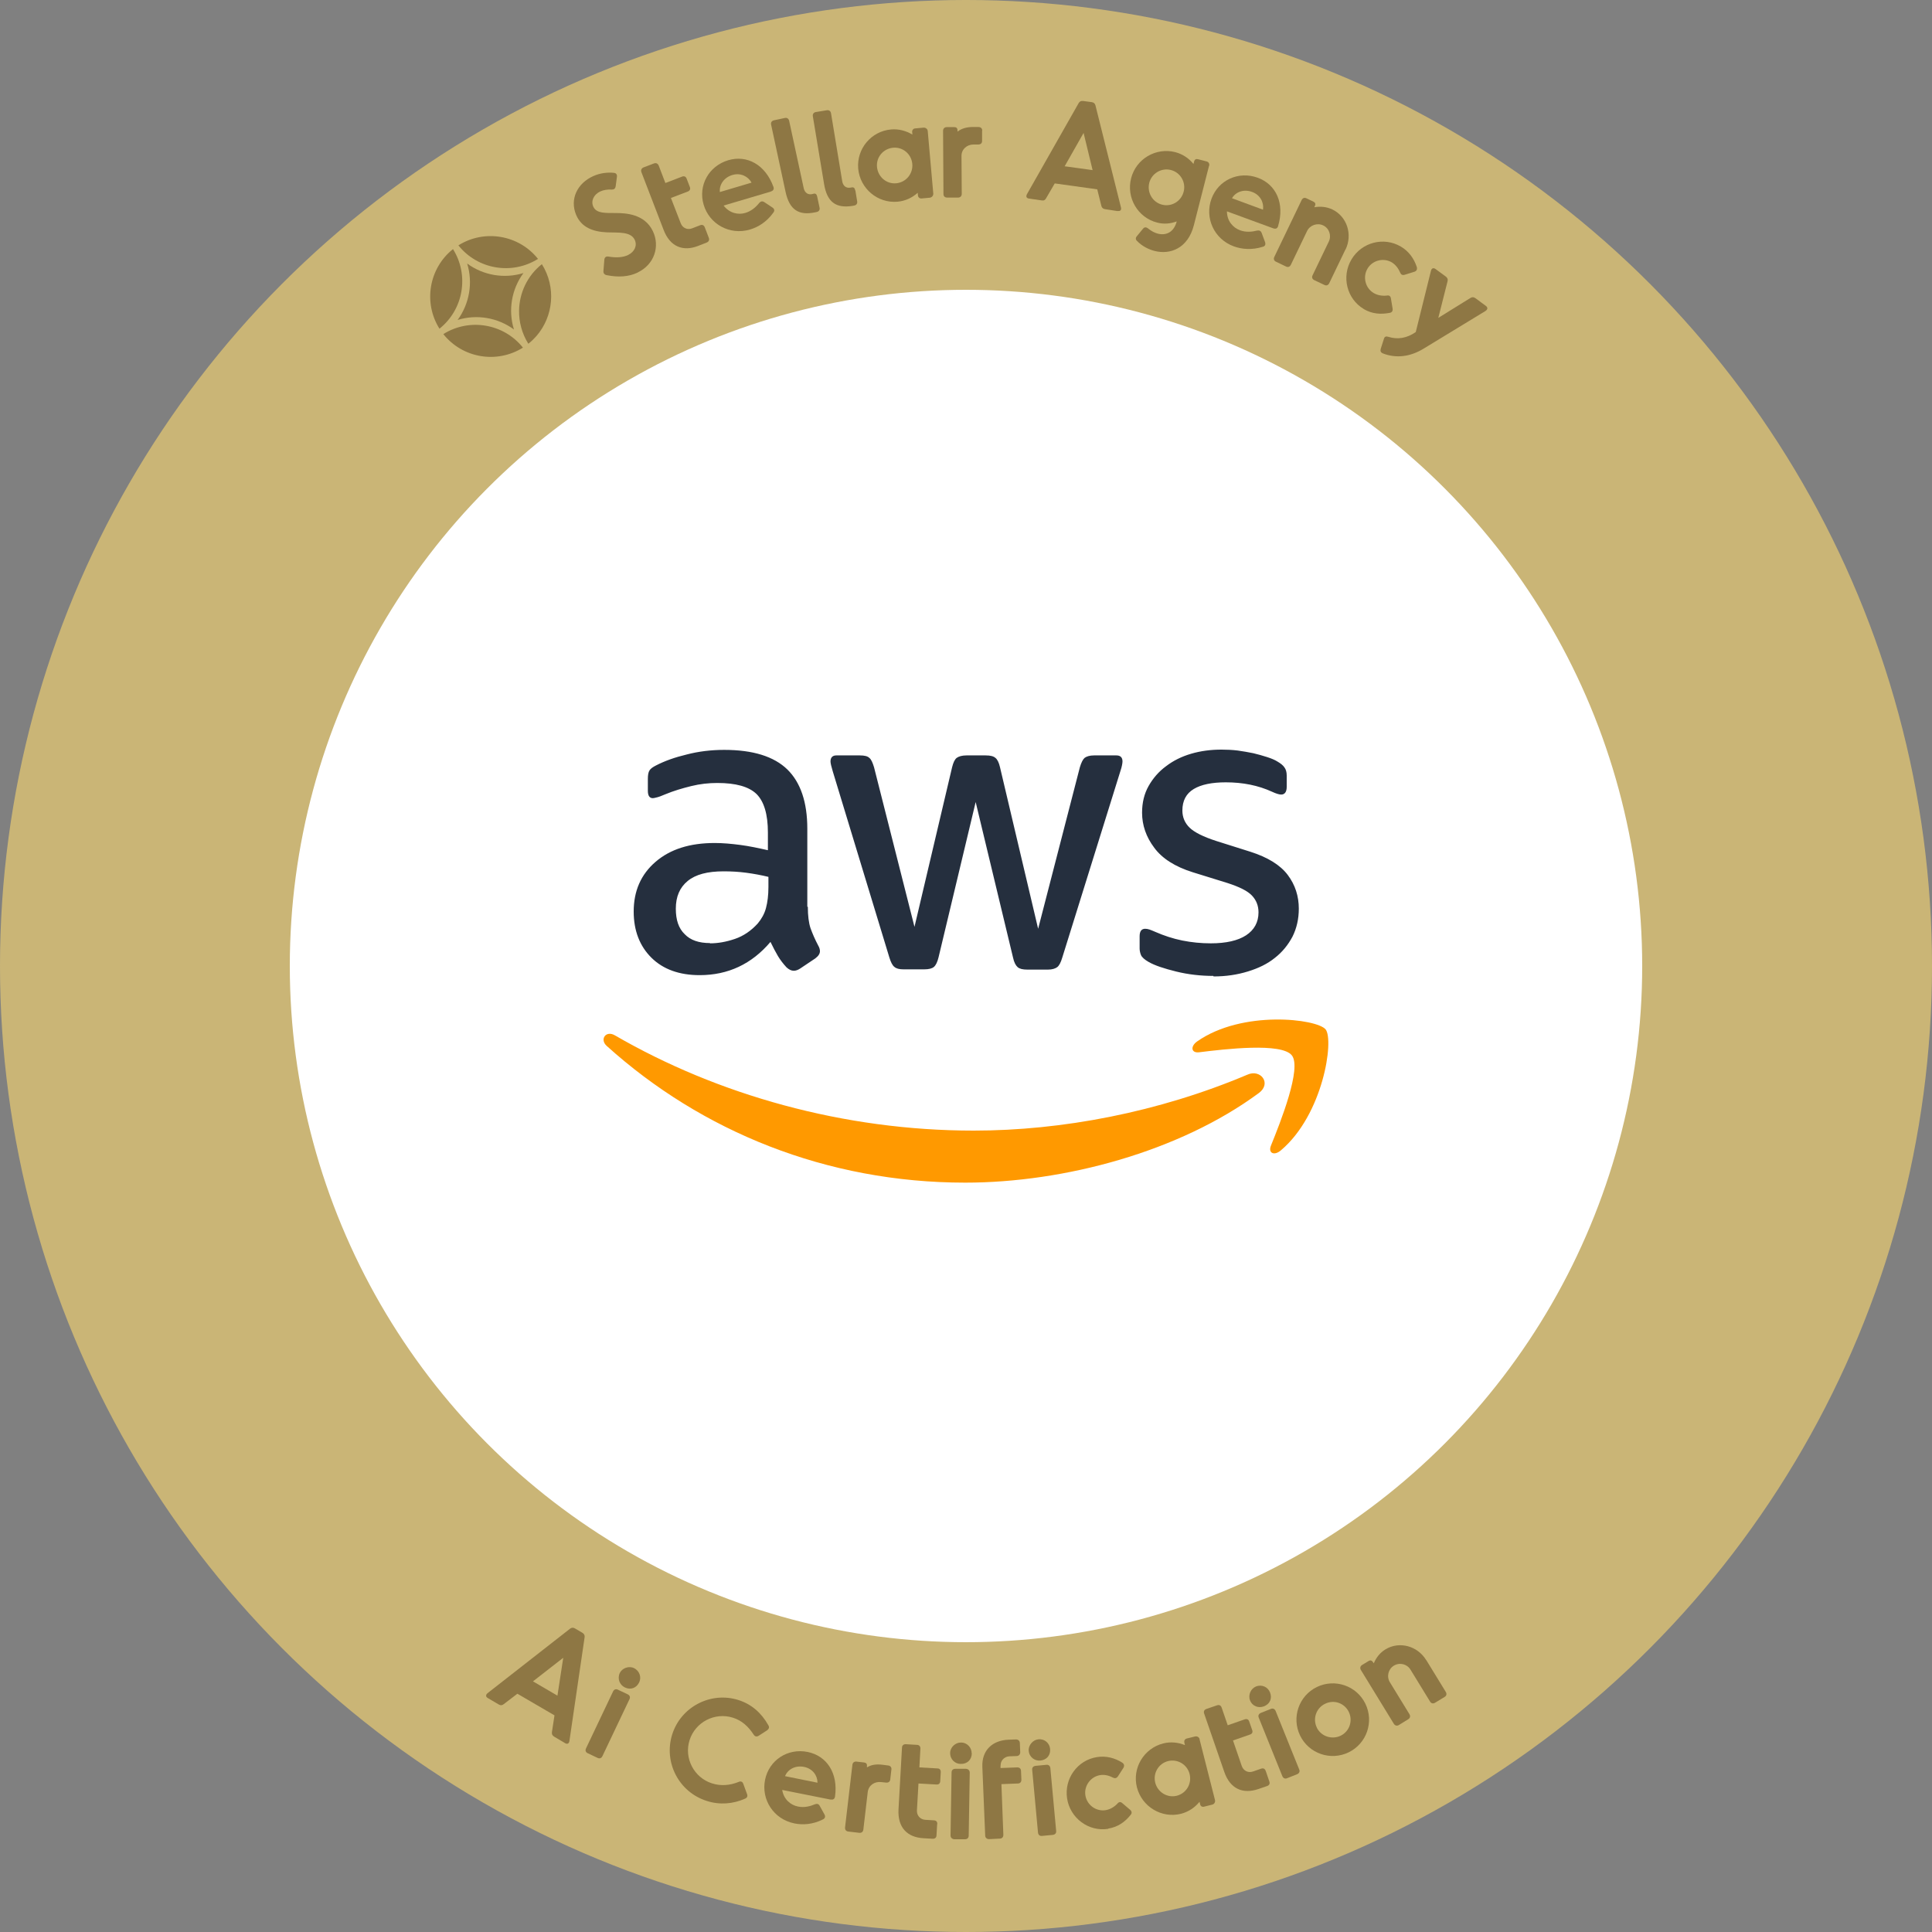 <?xml version="1.0" encoding="UTF-8"?>
<svg id="Layer_1" data-name="Layer 1" xmlns="http://www.w3.org/2000/svg" viewBox="0 0 150 150">
  <rect x="0" y="0" width="150" height="150" fill="#808080" stroke="none"/>
  <defs>
    <style>
      .cls-1 {
        fill: #f90;
        fill-rule: evenodd;
      }

      .cls-2 {
        fill: #252f3e;
      }

      .cls-3 {
        fill: #8e7744;
      }

      .cls-4 {
        fill: #cab576;
      }

      .cls-5 {
        fill: #fff;
      }
    </style>
  </defs>
  <circle class="cls-4" cx="75" cy="75" r="75"/>
  <circle class="cls-5" cx="75" cy="75" r="52.5"/>
  <g>
    <path class="cls-2" d="M62.72,70.4c0,.69.07,1.25.21,1.67.15.41.34.86.6,1.35.09.15.13.3.13.43,0,.19-.11.37-.36.56l-1.18.79c-.17.11-.34.17-.49.17-.19,0-.37-.09-.56-.26-.26-.28-.49-.58-.67-.88-.19-.32-.37-.67-.58-1.1-1.46,1.72-3.29,2.58-5.5,2.58-1.57,0-2.83-.45-3.74-1.35s-1.38-2.1-1.38-3.59c0-1.59.56-2.88,1.7-3.86s2.66-1.46,4.59-1.46c.64,0,1.29.06,1.98.15s1.4.24,2.15.41v-1.37c0-1.42-.3-2.41-.88-2.99-.6-.58-1.61-.86-3.05-.86-.66,0-1.33.07-2.02.24s-1.37.37-2.02.64c-.3.13-.52.21-.66.24s-.22.06-.3.06c-.26,0-.39-.19-.39-.58v-.92c0-.3.04-.52.13-.66s.26-.26.52-.39c.66-.34,1.44-.62,2.36-.84.92-.24,1.89-.36,2.92-.36,2.23,0,3.86.51,4.9,1.52,1.03,1.01,1.55,2.55,1.55,4.6v6.06h.04ZM55.12,73.24c.62,0,1.25-.11,1.93-.34s1.27-.64,1.78-1.2c.3-.36.52-.75.64-1.2s.19-.99.19-1.63v-.79c-.54-.13-1.12-.24-1.72-.32s-1.18-.11-1.76-.11c-1.25,0-2.17.24-2.79.75s-.92,1.22-.92,2.15c0,.88.22,1.53.69,1.98.45.47,1.1.69,1.97.69h0ZM70.15,75.26c-.34,0-.56-.06-.71-.19-.15-.11-.28-.37-.39-.73l-4.4-14.47c-.11-.37-.17-.62-.17-.75,0-.3.15-.47.45-.47h1.83c.36,0,.6.06.73.19.15.11.26.37.37.73l3.14,12.39,2.92-12.39c.09-.37.21-.62.36-.73s.41-.19.75-.19h1.5c.36,0,.6.06.75.19.15.11.28.37.36.73l2.96,12.54,3.24-12.54c.11-.37.24-.62.37-.73.15-.11.39-.19.73-.19h1.74c.3,0,.47.15.47.47,0,.09-.02.19-.04.3-.02.11-.06.26-.13.47l-4.51,14.47c-.11.37-.24.62-.39.73s-.39.19-.71.19h-1.61c-.36,0-.6-.06-.75-.19s-.28-.37-.36-.75l-2.9-12.07-2.88,12.05c-.09.37-.21.62-.36.75s-.41.19-.75.19h-1.61ZM94.2,75.77c-.97,0-1.95-.11-2.88-.34s-1.67-.47-2.15-.75c-.3-.17-.51-.36-.58-.52s-.11-.36-.11-.52v-.95c0-.39.15-.58.43-.58.11,0,.22.02.34.06s.28.11.47.19c.64.28,1.33.51,2.06.66.75.15,1.48.22,2.23.22,1.18,0,2.1-.21,2.73-.62s.97-1.01.97-1.78c0-.52-.17-.95-.51-1.31s-.97-.67-1.89-.97l-2.71-.84c-1.37-.43-2.38-1.07-2.99-1.91-.62-.82-.94-1.74-.94-2.71,0-.79.17-1.48.51-2.08s.79-1.12,1.35-1.53c.56-.43,1.2-.75,1.95-.97s1.53-.32,2.36-.32c.41,0,.84.02,1.25.07.43.06.82.13,1.22.21.37.09.73.19,1.07.3.34.11.6.22.79.34.26.15.45.3.56.47.11.15.17.36.17.62v.88c0,.39-.15.6-.43.6-.15,0-.39-.07-.71-.22-1.07-.49-2.26-.73-3.59-.73-1.07,0-1.91.17-2.49.52s-.88.9-.88,1.67c0,.52.19.97.56,1.33s1.07.71,2.06,1.03l2.66.84c1.35.43,2.32,1.03,2.9,1.8s.86,1.65.86,2.62c0,.8-.17,1.53-.49,2.17-.34.64-.79,1.2-1.37,1.65-.58.47-1.27.8-2.08,1.05-.84.26-1.72.39-2.68.39h0Z"/>
    <g>
      <path class="cls-1" d="M97.74,84.86c-6.16,4.55-15.1,6.96-22.8,6.96-10.78,0-20.49-3.99-27.83-10.61-.58-.52-.06-1.24.64-.82,7.94,4.6,17.72,7.39,27.85,7.39,6.83,0,14.34-1.42,21.24-4.34,1.03-.47,1.91.67.9,1.42Z"/>
      <path class="cls-1" d="M100.3,81.94c-.79-1.01-5.2-.49-7.21-.24-.6.07-.69-.45-.15-.84,3.52-2.47,9.3-1.76,9.98-.94.67.84-.19,6.63-3.48,9.4-.51.43-.99.21-.77-.36.75-1.85,2.41-6.03,1.63-7.02Z"/>
    </g>
  </g>
  <g>
    <path class="cls-3" d="M49.49,21.17c-.68.32-1.47.37-2.35.2-.21-.03-.3-.15-.29-.32l.07-.88c.02-.19.12-.28.32-.25.63.11,1.15.06,1.52-.12.51-.25.73-.73.52-1.18-.31-.65-1.24-.55-2.16-.58-1.08-.05-1.98-.38-2.39-1.36-.51-1.21.09-2.46,1.34-3.01.53-.24,1.11-.3,1.59-.25.17.01.26.13.24.3l-.1.75c-.03.17-.12.25-.3.25-.31-.02-.63.02-.91.15-.51.25-.73.75-.52,1.19.25.53.96.47,1.71.48.78,0,2.27.06,2.91,1.41.57,1.2.1,2.59-1.17,3.2Z"/>
    <path class="cls-3" d="M54.72,17.65l.31.81c.06.16.01.3-.16.37l-.66.26c-1.18.46-2.19.07-2.69-1.25l-1.72-4.47c-.06-.16,0-.3.16-.37l.81-.31c.16-.06.3,0,.37.16l.52,1.36,1.3-.5c.16-.06.29,0,.35.16l.25.65c.06.16,0,.29-.16.35l-1.31.5.76,1.96c.14.37.51.54.88.4l.62-.24c.17-.07.3-.01.37.16Z"/>
    <path class="cls-3" d="M59.86,14.87l-3.68,1.09c.45.59,1.13.74,1.69.57.47-.14.83-.46,1.08-.78.12-.13.25-.15.4-.05l.62.41c.16.11.19.25.07.4-.51.72-1.19,1.13-1.81,1.31-1.59.47-3.16-.43-3.6-1.93-.44-1.49.4-3,1.91-3.45,1.46-.43,2.88.34,3.51,2.07.06.17-.01.3-.19.35ZM58.35,14.18c-.26-.48-.85-.79-1.5-.59-.63.19-1.02.74-.96,1.32l2.46-.73Z"/>
    <path class="cls-3" d="M63.45,15.28l.18.84c.04.17-.05.3-.22.34l-.1.02c-1.3.28-2.02-.19-2.32-1.59l-1.12-5.21c-.04-.17.05-.3.22-.34l.84-.18c.17-.04.3.05.34.22l1.13,5.23c.08.36.34.53.65.46l.12-.03c.16-.04.24.05.28.23Z"/>
    <path class="cls-3" d="M66.41,14.78l.14.85c.03.17-.06.3-.23.33l-.1.02c-1.32.22-2.01-.29-2.24-1.7l-.87-5.25c-.03-.17.06-.3.23-.33l.85-.14c.17-.03.3.06.33.23l.87,5.28c.06.37.31.55.62.5l.12-.02c.16-.03.24.06.27.24Z"/>
    <path class="cls-3" d="M72.03,10.18l.43,4.85c.01.16-.11.3-.27.32l-.65.06c-.14.01-.26-.09-.27-.23l-.02-.21c-.43.38-.94.63-1.56.69-1.55.14-2.92-1.02-3.06-2.57-.13-1.55,1.02-2.91,2.56-3.04.6-.05,1.17.11,1.65.4l-.02-.21c-.01-.14.09-.26.23-.27l.66-.06c.16-.01.31.11.32.27ZM70.83,12.72c-.07-.76-.73-1.32-1.49-1.25-.76.07-1.32.73-1.25,1.49.07.77.73,1.34,1.49,1.27.76-.07,1.32-.74,1.25-1.51Z"/>
    <path class="cls-3" d="M76.25,10.14v.79c0,.19-.1.28-.29.29h-.38c-.52,0-.94.38-.93.9l.02,2.93c0,.17-.11.29-.28.29h-.85c-.18,0-.29-.1-.29-.28l-.03-4.9c0-.17.11-.29.28-.29h.6c.15,0,.24.08.24.25v.1c.32-.25.71-.35,1.14-.36h.48c.19,0,.3.11.3.28Z"/>
    <path class="cls-3" d="M86.77,16.39l-.97-.15c-.15-.02-.25-.1-.29-.25l-.32-1.29-3.3-.46-.67,1.15c-.07.14-.18.2-.34.17l-.98-.14c-.21-.03-.26-.16-.17-.34l4.02-7.08c.08-.13.19-.18.34-.16l.67.09c.15.02.25.1.29.25l1.98,7.92c.05.21-.05.31-.26.28ZM84.83,13.21l-.7-2.89-1.47,2.59,2.18.3Z"/>
    <path class="cls-3" d="M93.87,12.87l-1.18,4.62c-.46,1.79-1.83,2.31-3.06,1.99-.42-.11-.93-.34-1.35-.77-.13-.12-.12-.26,0-.39l.46-.56c.11-.14.25-.14.4-.02.26.21.5.33.75.4.67.17,1.26-.13,1.47-.95-.49.18-1,.23-1.52.09-1.5-.38-2.41-1.93-2.02-3.44.38-1.5,1.92-2.41,3.42-2.03.57.15,1.06.47,1.42.92l.05-.19c.04-.16.15-.22.3-.18l.66.17c.17.04.25.18.21.35ZM91.9,14.88c.19-.73-.25-1.49-.99-1.68-.74-.19-1.49.26-1.68.99-.19.75.25,1.51.99,1.7s1.49-.26,1.68-1.01Z"/>
    <path class="cls-3" d="M98.86,17.73l-3.6-1.32c0,.75.47,1.27,1.02,1.47.46.17.94.12,1.33.02.17-.03.29.03.35.2l.26.7c.06.18,0,.32-.18.36-.85.27-1.63.19-2.24-.03-1.56-.57-2.28-2.23-1.74-3.7.54-1.46,2.11-2.17,3.59-1.63,1.43.52,2.11,2,1.58,3.76-.05.18-.19.23-.36.17ZM98.06,16.27c.08-.54-.21-1.14-.85-1.37-.62-.23-1.26-.02-1.56.49l2.41.89Z"/>
    <path class="cls-3" d="M104.46,19.37l-1.26,2.62c-.08.16-.22.21-.38.13l-.78-.37c-.16-.08-.21-.22-.13-.38l1.26-2.62c.22-.46.03-1.03-.44-1.25-.46-.22-1.03-.02-1.25.44l-1.26,2.62c-.08.16-.22.21-.38.13l-.77-.37c-.16-.07-.21-.22-.13-.38l2.12-4.41c.08-.16.22-.21.38-.13l.54.26c.14.07.18.18.11.33l-.05.1c.48-.08.95-.04,1.4.17,1.14.55,1.59,1.94,1.03,3.11Z"/>
    <path class="cls-3" d="M105.88,23.99c-1.31-.78-1.75-2.51-.95-3.85.79-1.33,2.51-1.78,3.84-.99.61.36,1.01.92,1.23,1.58.05.19-.02.31-.19.37l-.74.23c-.19.06-.3-.01-.37-.18-.15-.35-.37-.61-.64-.78-.65-.38-1.51-.16-1.89.49-.38.65-.17,1.5.48,1.89.27.16.62.24,1.01.2.19-.04.3.03.33.22l.13.78c.03.18-.04.31-.22.34-.69.13-1.36.09-2.01-.29Z"/>
    <path class="cls-3" d="M115.34,24.14l-4.78,2.91c-1.08.67-2.18.78-3.19.39-.17-.07-.22-.19-.17-.36l.24-.75c.05-.2.17-.24.35-.18.72.23,1.44.11,2.13-.37l1.18-4.76c.05-.2.2-.25.36-.13l.79.58c.12.09.18.21.14.36l-.72,2.85,2.5-1.55c.14-.08.25-.07.38.02l.8.59c.17.12.17.27,0,.39Z"/>
  </g>
  <g>
    <path class="cls-3" d="M43.86,135.33l-.84-.5c-.13-.08-.19-.19-.17-.34l.2-1.31-2.88-1.68-1.06.81c-.12.1-.24.11-.38.03l-.85-.5c-.18-.1-.18-.25-.03-.38l6.41-5.01c.12-.09.25-.1.38-.02l.58.34c.13.08.19.19.17.34l-1.18,8.06c-.03.21-.17.27-.35.16ZM43.28,131.65l.45-2.94-2.35,1.83,1.9,1.11Z"/>
    <path class="cls-3" d="M46.39,136.48l-.76-.36c-.16-.07-.21-.22-.13-.38l2.1-4.42c.08-.16.22-.21.38-.13l.76.36c.16.08.21.22.13.38l-2.1,4.42c-.08.16-.22.21-.38.13ZM49.63,130.61c-.21.45-.67.62-1.12.4-.39-.19-.6-.66-.39-1.12.18-.38.71-.57,1.1-.38.45.22.59.72.41,1.1Z"/>
    <path class="cls-3" d="M54.86,139.82c-2.16-.69-3.35-3-2.67-5.16.68-2.15,3-3.35,5.14-2.67,1.01.32,1.78.99,2.32,1.95.1.16.06.28-.09.4l-.65.42c-.16.1-.3.07-.4-.09-.4-.61-.9-1.09-1.61-1.31-1.39-.44-2.91.33-3.36,1.74-.45,1.4.34,2.92,1.74,3.36.68.22,1.39.16,2.06-.11.17-.08.31-.03.37.15l.29.79c.06.17.01.29-.16.36-.92.41-1.97.5-2.98.17Z"/>
    <path class="cls-3" d="M64.49,139.72l-3.76-.75c.12.74.66,1.18,1.23,1.29.48.1.95-.02,1.32-.18.17-.06.29-.02.37.14l.36.65c.09.17.05.31-.12.39-.79.4-1.58.44-2.21.31-1.63-.33-2.59-1.86-2.28-3.39.31-1.52,1.75-2.47,3.3-2.16,1.49.3,2.39,1.65,2.13,3.47-.03.18-.15.26-.33.22ZM63.47,138.4c0-.55-.38-1.09-1.05-1.22-.64-.13-1.25.17-1.47.72l2.52.51Z"/>
    <path class="cls-3" d="M69.21,137.37l-.09.78c-.02.18-.14.27-.33.25l-.38-.04c-.52-.06-.98.26-1.04.78l-.34,2.91c-.02.17-.14.27-.32.25l-.85-.1c-.17-.02-.27-.14-.25-.32l.57-4.86c.02-.17.14-.27.32-.25l.6.07c.15.02.23.12.21.28v.1c.33-.21.73-.26,1.16-.21l.48.06c.18.02.28.14.26.32Z"/>
    <path class="cls-3" d="M72.76,141.63l-.05.86c0,.17-.11.28-.3.27l-.71-.04c-1.27-.07-2.02-.84-1.94-2.25l.27-4.78c0-.17.12-.28.3-.27l.86.05c.17,0,.28.12.27.3l-.08,1.45,1.4.08c.17,0,.27.11.26.29l-.04.7c-.01.17-.11.27-.29.26l-1.4-.08-.12,2.09c-.02.39.25.7.64.73l.67.04c.19.01.28.11.27.3Z"/>
    <path class="cls-3" d="M75.45,136.12c0,.5-.35.84-.86.83-.44,0-.83-.35-.82-.86,0-.43.41-.81.84-.8.5,0,.83.41.83.83ZM74.92,142.8h-.84c-.17-.02-.28-.13-.28-.3l.08-4.89c0-.17.11-.28.29-.28h.84c.17.02.28.13.28.3l-.08,4.89c0,.17-.11.28-.29.28Z"/>
    <path class="cls-3" d="M77.68,137.06v.21s1.3-.05,1.3-.05c.17,0,.28.09.29.26l.03.7c0,.17-.09.28-.26.29l-1.29.05.15,3.93c0,.19-.1.29-.27.3l-.84.04c-.17,0-.29-.1-.3-.27l-.22-5.32c-.06-1.33.8-2.08,2.03-2.13l.58-.02c.17,0,.29.1.3.27l.03.72c0,.17-.1.29-.27.3l-.58.02c-.39.02-.69.35-.67.72Z"/>
    <path class="cls-3" d="M81.53,135.77c.05.5-.26.87-.76.92-.43.04-.86-.26-.9-.76-.04-.42.32-.85.75-.89.5-.05.87.31.91.74ZM81.74,142.46l-.84.08c-.17.02-.29-.08-.31-.26l-.45-4.87c-.02-.17.08-.29.26-.31l.84-.08c.17-.02.29.08.31.26l.45,4.87c.02.17-.08.29-.26.31Z"/>
    <path class="cls-3" d="M86.04,141.99c-1.51.24-2.95-.82-3.19-2.35-.24-1.53.79-2.98,2.32-3.22.7-.11,1.37.06,1.96.43.16.11.18.25.09.41l-.42.65c-.11.16-.24.18-.4.1-.34-.18-.68-.24-.99-.19-.74.12-1.26.84-1.14,1.58s.83,1.26,1.57,1.14c.31-.05.63-.21.91-.5.12-.15.25-.17.39-.04l.6.51c.14.12.16.26.04.4-.44.55-.99.94-1.73,1.06Z"/>
    <path class="cls-3" d="M93.13,135.03l1.2,4.72c.04.16-.05.32-.21.36l-.64.16c-.14.04-.27-.04-.3-.18l-.05-.2c-.36.44-.83.77-1.43.93-1.5.38-3.04-.54-3.43-2.05-.38-1.5.54-3.03,2.04-3.41.58-.15,1.17-.08,1.69.13l-.05-.2c-.03-.14.04-.27.18-.31l.65-.16c.16-.04.32.05.36.21ZM92.36,137.73c-.19-.74-.93-1.18-1.67-1-.74.19-1.18.93-1,1.67.19.75.94,1.21,1.68,1.02.74-.19,1.18-.94.99-1.69Z"/>
    <path class="cls-3" d="M98.27,137.49l.28.82c.06.17,0,.3-.18.36l-.67.23c-1.2.41-2.19,0-2.65-1.34l-1.56-4.52c-.06-.17.01-.3.18-.36l.82-.28c.17-.06.3.01.36.18l.47,1.37,1.32-.46c.17-.06.29,0,.35.17l.23.66c.06.17,0,.29-.17.35l-1.32.46.68,1.98c.13.37.49.56.87.43l.63-.22c.18-.06.3,0,.36.18Z"/>
    <path class="cls-3" d="M98.6,131.39c.19.47,0,.91-.47,1.09-.41.16-.9,0-1.08-.47-.16-.4.06-.91.46-1.07.47-.19.93.05,1.09.45ZM100.71,137.75l-.78.31c-.16.07-.3,0-.37-.16l-1.83-4.54c-.07-.16,0-.3.16-.37l.78-.31c.16-.07.3,0,.37.16l1.83,4.54c.07.16,0,.3-.16.37Z"/>
    <path class="cls-3" d="M106.01,132.28c.68,1.4.1,3.09-1.3,3.77-1.4.68-3.09.1-3.77-1.3-.68-1.4-.1-3.09,1.3-3.77,1.4-.68,3.09-.1,3.77,1.3ZM102.23,134.12c.33.69,1.17.97,1.86.64.69-.34.96-1.16.63-1.85-.34-.69-1.15-.97-1.84-.63-.69.33-.98,1.16-.64,1.85Z"/>
    <path class="cls-3" d="M110.73,128.88l1.52,2.48c.09.15.06.3-.09.39l-.74.45c-.15.09-.3.06-.39-.09l-1.52-2.48c-.27-.44-.84-.58-1.29-.31-.44.27-.58.85-.31,1.29l1.52,2.48c.09.15.05.3-.09.39l-.73.45c-.15.09-.3.05-.39-.09l-2.56-4.18c-.09-.15-.05-.3.09-.39l.51-.31c.13-.08.25-.05.34.09l.06.09c.19-.45.48-.82.9-1.08,1.08-.66,2.49-.28,3.17.83Z"/>
  </g>
  <g>
    <path class="cls-3" d="M34.12,25.52c1.87-1.49,2.32-4.16,1.05-6.18-1.87,1.49-2.32,4.16-1.05,6.18Z"/>
    <path class="cls-3" d="M34.42,25.94c1.49,1.87,4.16,2.32,6.18,1.05-1.49-1.87-4.16-2.32-6.18-1.05Z"/>
    <path class="cls-3" d="M35.59,19.05c1.49,1.87,4.16,2.32,6.18,1.05-1.49-1.87-4.16-2.32-6.18-1.05Z"/>
    <path class="cls-3" d="M39.9,25.57c-.46-1.49-.18-3.12.74-4.37-1.49.46-3.12.18-4.37-.74h0c.46,1.49.18,3.12-.74,4.38,1.49-.46,3.12-.18,4.37.74h0Z"/>
    <path class="cls-3" d="M41.02,26.69c.23-.18.43-.38.62-.59,1.34-1.54,1.55-3.81.43-5.59-1.14.9-1.75,2.25-1.77,3.61-.01.88.22,1.77.72,2.57Z"/>
  </g>
</svg>